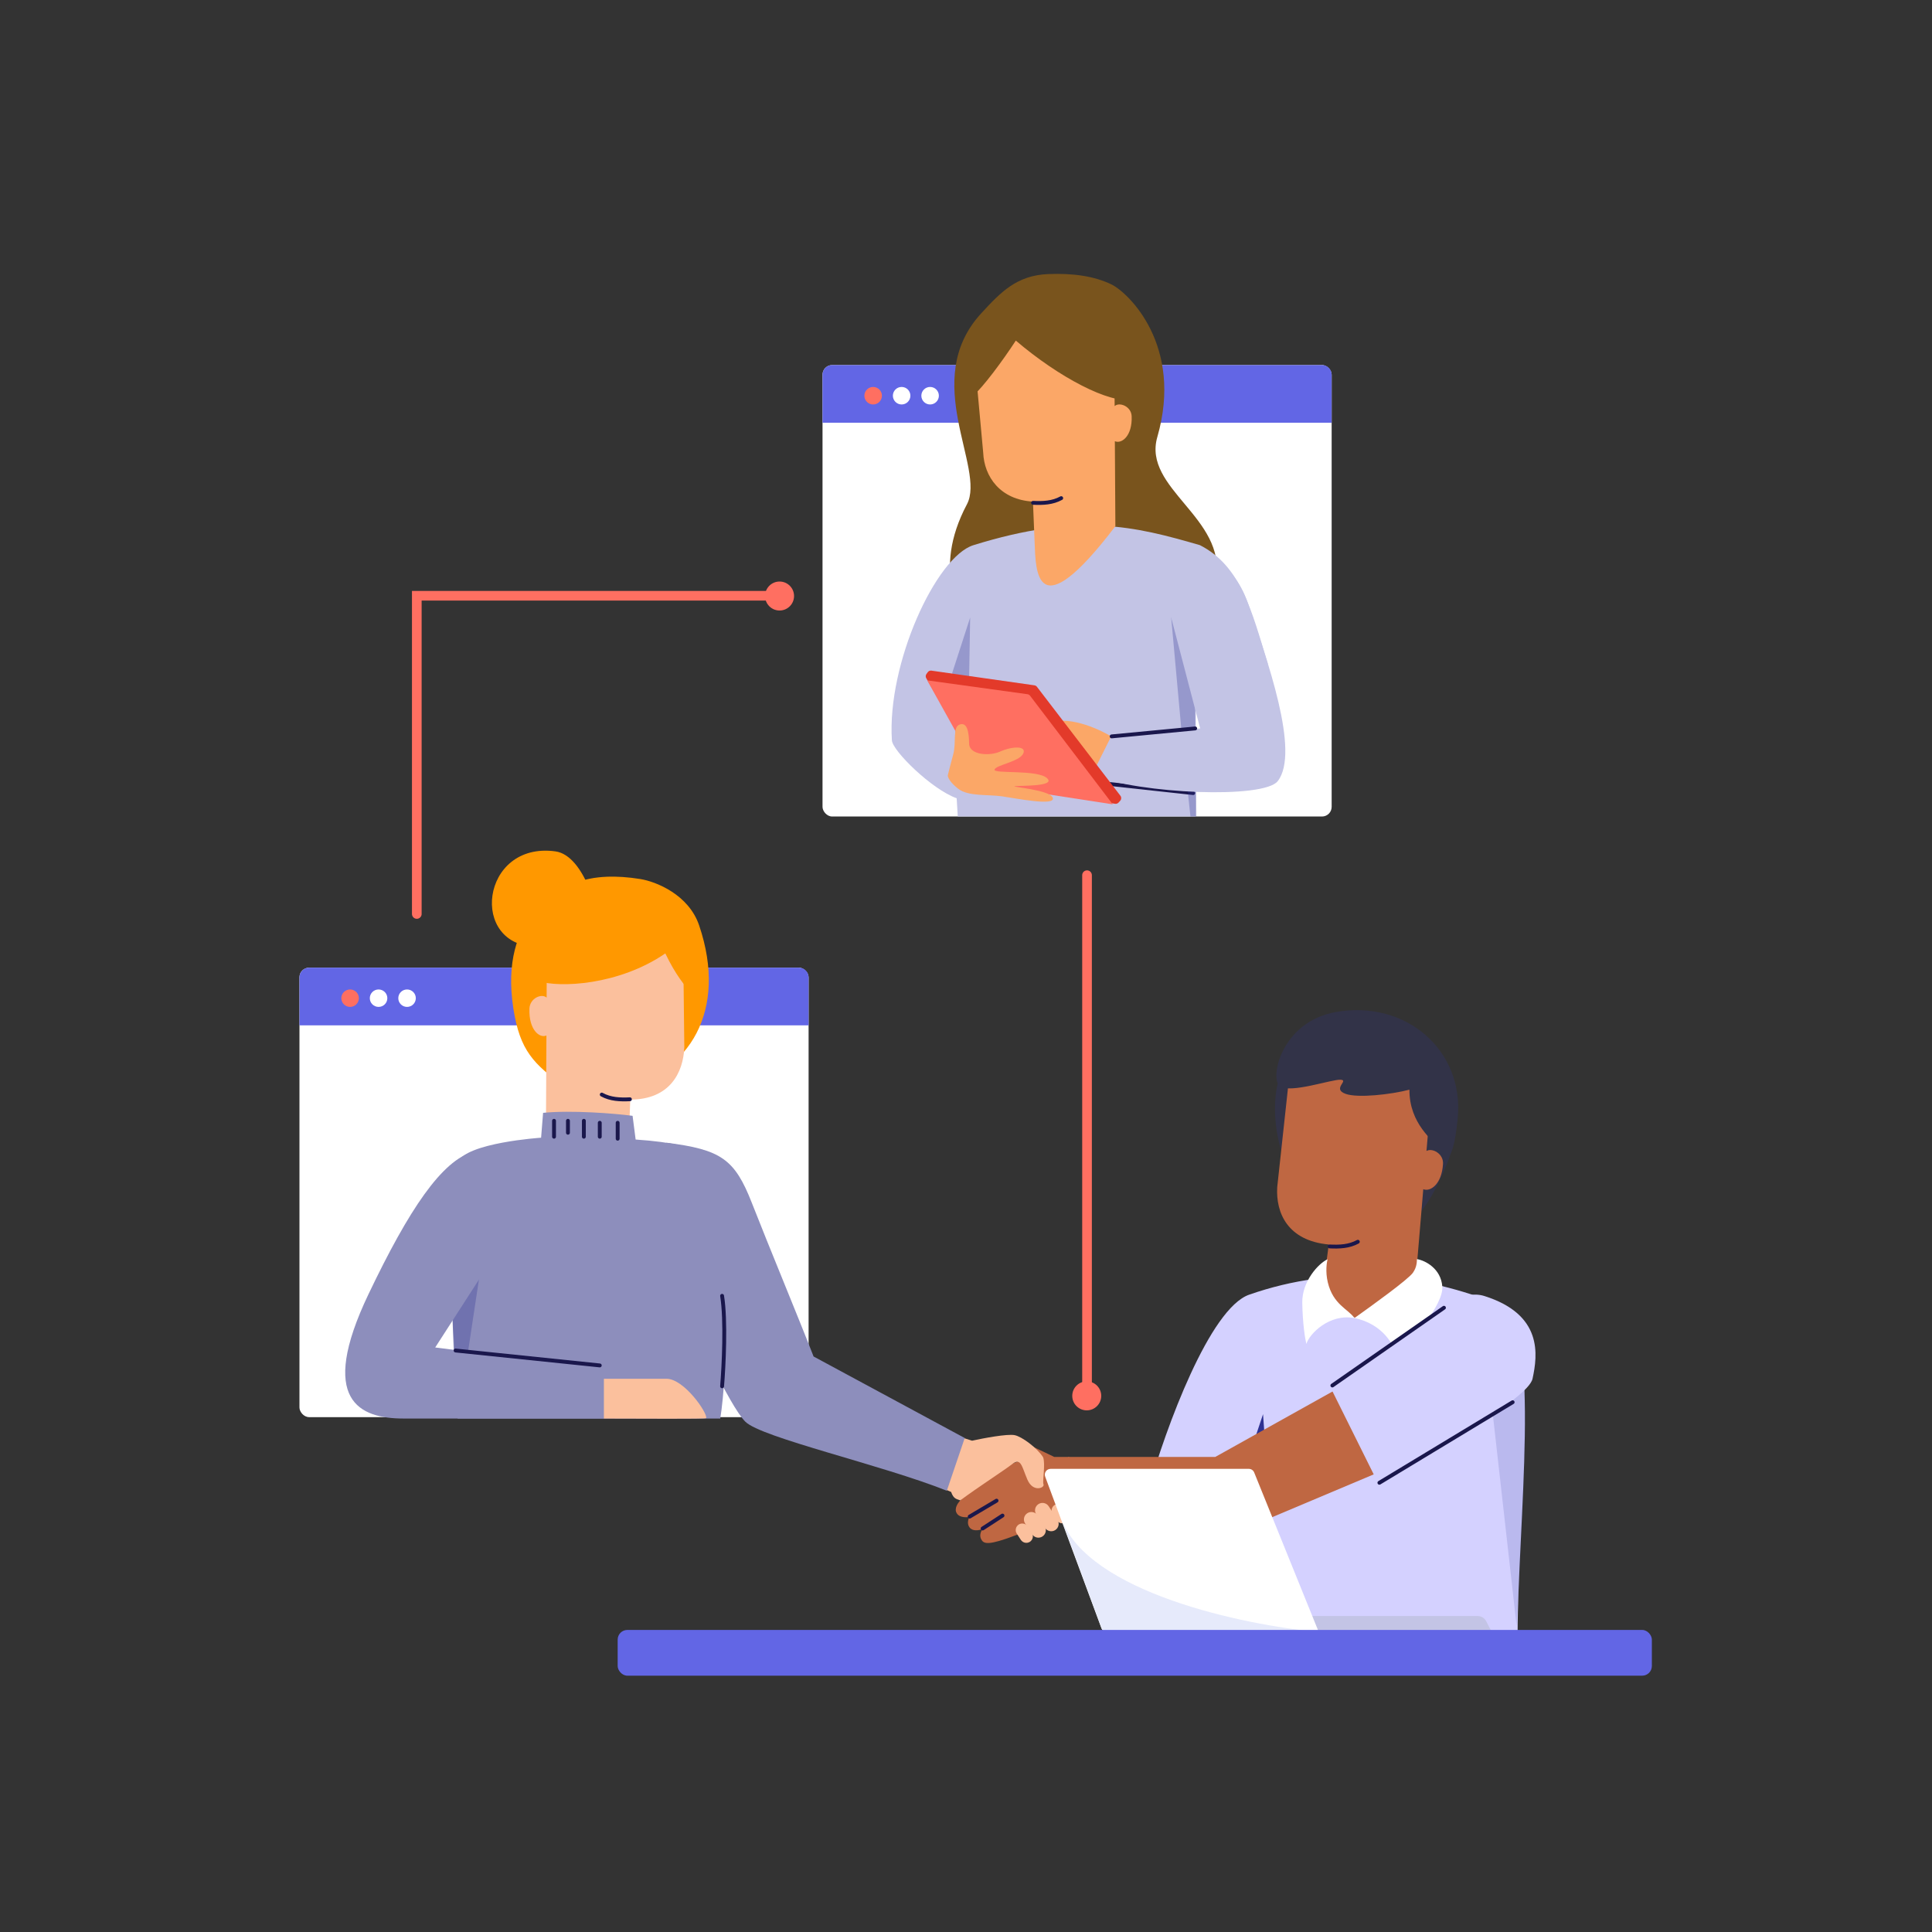 <svg fill="none" height="1000" viewBox="0 0 1000 1000" width="1000" xmlns="http://www.w3.org/2000/svg" xmlns:xlink="http://www.w3.org/1999/xlink"><rect x="0" y="0" width="1000" height="1000" fill="#333333" stroke="none"/><clipPath id="a"><path d="m0 0h1000v1000h-1000z"/></clipPath><g clip-path="url(#a)"><path d="m594.045 772.293h45.294l7.215 72.906h138.961c0-53.855 12.712-160.84-8.485-169.529-40.575-16.631-85.128-21.383-130.476-5.543-20.26 7.076-42.962 68.11-52.509 102.166z" fill="#d4d1ff"/><path d="m653.751 731.964-5.305 15.842 5.321 68.352 3.284.343-.264-41.897z" fill="#2e3192"/><rect fill="#fff" height="232.647" rx="5" width="263.529" x="155" y="500.861"/><path d="m155 505.861c0-2.761 2.239-5 5-5h253.529c2.762 0 5 2.239 5 5v24.853h-263.529z" fill="#6266e5"/><ellipse cx="181.208" cy="516.658" fill="#ff6f61" rx="4.535" ry="4.515"/><ellipse cx="195.949" cy="516.658" fill="#fff" rx="4.535" ry="4.515"/><ellipse cx="210.689" cy="516.658" fill="#fff" rx="4.535" ry="4.515"/><rect fill="#fff" height="233.676" rx="5" width="263.529" x="425.735" y="188.95"/><path d="m425.735 193.95c0-2.762 2.239-5 5-5h253.529c2.762 0 5 2.238 5 5v24.853h-263.529z" fill="#6266e5"/><circle cx="451.943" cy="204.817" fill="#ff6f61" r="4.535"/><circle cx="466.686" cy="204.817" fill="#fff" r="4.535"/><circle cx="481.423" cy="204.817" fill="#fff" r="4.535"/><path d="m322.323 563.016c-42.848 9.859 39.645 12.478-23.275 17.557-19.531-25.905-6.751-18.124-6.751-18.124-16.07-11.671-23.207-18.598-26.582-40.439-7.523-48.676 24.072-62.141 33.133-65.413 9.061-3.271 20.038-3.609 32.491-1.623 8.316 1.326 25.144 8.11 30.534 24.007 15.056 44.411-5.443 76.187-39.55 84.035z" fill="#ff9800"/><path d="m287.484 440.671c15.182 2.075 23.363 33.628 21.923 40.566 2.82 9.533-2.266 8.592-31.204 8.759-35.696.207-29.53-54.63 9.281-49.325z" fill="#ff9800"/><path d="m664.496 552.274c-10.3 18.73-2.939 61.164 20.004 73.781 22.944 12.617 43.405 28.13 64.36-23.443 12.217-30.068-1.229-48.789-24.173-61.406-22.943-12.617-49.892-7.661-60.191 11.068z" fill="#323348"/><path d="m661.084 614.487 6.066-55.856c-1.651-3.877 5.87-20.738 22.531-22.984 26.716-3.602 44.844 20.153 51.076 31.399l-2.411 28.699c2.936-1.747 8.865 1.352 8.553 6.69-.618 10.608-6.622 14.597-10.214 13.093l-3.978 47.359c-12.136 32.137-48.676 21.39-47.053-2.741l2.11-15.999c-21.269-1.942-27.455-16.355-26.68-29.66z" fill="#bf6742"/><path d="m729.519 564.016c-.107 17.637 12.308 26.482 16.268 30.968.45 5.443 6.219 11.159 8.755-16.55 3.17-34.636-26.588-60.939-62.907-54.651-28.61 4.954-34.663 34.687-29.129 38.492 5.534 3.804 26.801-3.681 31.39-3.414 4.589.268-4.707 4.747 2.652 7.339 6.317 2.225 23.23.344 32.971-2.184z" fill="#323348"/><path d="m674.054 674.298c-.182-11.07 8.363-20.342 13.088-22.505-.369 1.41-1.221 6.297.118 11.927 2.775 11.669 10.691 13.869 13.784 18.512 9.296-6.624 27.89-20.013 30.285-23.48 2.106-3.048 1.964-5.487 2.068-7.037 4.216.642 12.515 4.902 13.141 14.281.627 9.378-15.748 28.065-24.013 36.236-.122-5.303-6.819-17.101-21.481-20-12.964-2.46-23.361 8.217-24.87 13.397-.63-2.497-1.937-10.26-2.12-21.331z" fill="#fff"/><path d="m629.043 754.097h-76.176l.515 28.309 87.5 10.294 72.058-30.368-17.5-45.294z" fill="#bf6742"/><path d="m545.663 754.096h7.721l2.461 27.982-4.07.385c-.992 3.269-12.261 7.04-27.008 12.551-12.452 4.654-15.227 4.188-16.566 2.272-1.618-2.317-.456-4.584.294-5.792-1.935.653-5.092 1.197-6.651-.901-1.47-1.978-.646-4.095-.139-5.397-1.082.141-4.99.589-6.514-1.973-1.434-2.411.622-5.195 1.647-6.39 1.917-2.235 4.699-4.369 3.706-7.219-.794-2.278-10.021-.301-8.087-.954l36.364-12.848 4.216-6.515.788-.863z" fill="#bf6742"/><g fill="#fbc09d"><path d="m550.523 779.986c-1.02-1.566-3.117-2.009-4.683-.989-1.567 1.021-2.01 3.117-.989 4.684l2.108 3.236c1.02 1.567 3.117 2.01 4.684.989 1.566-1.02 2.009-3.117.988-4.683z"/><path d="m531.954 790.104c-1.02-1.566-3.117-2.009-4.684-.988-1.566 1.02-2.009 3.117-.989 4.683l2.109 3.237c1.02 1.566 3.117 2.009 4.683.988 1.567-1.02 2.009-3.117.989-4.683z"/><path d="m542.819 779.66c-1.163-1.785-3.553-2.29-5.339-1.127-1.785 1.163-2.29 3.553-1.127 5.338l4.528 6.951c1.163 1.785 3.553 2.29 5.338 1.127s2.29-3.553 1.127-5.338z"/><path d="m537.069 784.366c-1.162-1.785-3.552-2.29-5.338-1.127-1.785 1.163-2.29 3.553-1.127 5.338l3.629 5.571c1.163 1.786 3.553 2.29 5.338 1.127 1.786-1.163 2.29-3.553 1.127-5.338z"/><path d="m503.149 745.705-4.7-1.493-9.027 26.765 2.877 1.258c1.295 3.709 2.827 3.597 4.743 4.349 9.212-6.849 22.563-15.425 26.805-18.718 4.606-3.575 4.953.973 7.901 7.923 2.948 6.949 9.156 4.284 8.353 2.482-.642-1.441 1.109-10.32-.175-13.97-3.127-4.901-10.952-10.679-14.707-11.46s-16.278 1.584-22.07 2.864z"/></g><path d="m764.812 836.449h-86.353l3.575 8.235h90.101l-2.889-5.545c-.861-1.653-2.57-2.69-4.434-2.69z" fill="#c3c4e5"/><path d="m540.987 764.317 29.096 78.411c.437 1.176 1.558 1.957 2.813 1.957h109.678l-33.411-82.538c-.459-1.132-1.559-1.874-2.781-1.874h-102.583c-2.09 0-3.539 2.084-2.812 4.044z" fill="#fff"/><path d="m354.2 541.99-.641-56.299c1.917-3.717-3.665-21.234-19.238-25.003-24.973-6.044-44.312 15.999-51.24 26.651l-.151 29.019c-2.514-2.295-8.702.246-8.9 5.734-.396 10.97 5.269 15.447 8.798 13.88l-.279 53.628c13.289 24.386 38.989 17.866 42.845 2.526l.829-22.983c20.32.012 27.496-13.804 27.977-27.153z" fill="#fbc09d"/><path d="m327.425 577.553 1.581 12.266c39.596 2.66 40.496 11.56 41.934 16.557 8.211 28.515 5.507 106.702 1.858 127.858h-135.937c-2.737-36.794-5.761-118.147-.024-132.49 4.118-10.294 43.235-12.868 43.235-12.868l1.03-12.868c14.597-1.471 37.2.318 46.323 1.545z" fill="#8d8ebc"/><path d="m344.974 713.646h-32.474v20.594c19.559 0 52.846.298 53.014-.217.832-2.539-11.381-20.377-20.54-20.377z" fill="#fbc09d"/><path d="m389.191 622.707c-8.922-22.8-15.956-27.654-44.265-31.257l5.662 76.167c8.292 19.289 26.936 59.938 35.172 68.229 8.235 8.292 70.857 22.368 104.313 35.751l9.265-27.28-78.235-42.206c-8.293-21.303-22.991-56.603-31.912-79.404z" fill="#8d8ebc"/><ellipse fill="#ff6f61" rx="7.5" ry="7.5" transform="matrix(0 -1 -1 -0 403.5 308.5)"/><path d="m215.736 473.067v-164.706h192.499" stroke="#ff6f61" stroke-linecap="round" stroke-width="5"/><path d="m344.369 493.49c5.259 10.964 9.926 16.677 14.788 22.094 5.958-19.413 9.845-63.728-48.977-61.129-30.89 1.365-44.159 49.185-31.48 53.349 10.861 3.566 41.579 2.208 65.669-14.314z" fill="#ff9800"/><path d="m570 722.5c0 4.142-3.358 7.5-7.5 7.5s-7.5-3.358-7.5-7.5 3.358-7.5 7.5-7.5 7.5 3.358 7.5 7.5z" fill="#ff6f61"/><path d="m562.647 452.994v271.249" stroke="#ff6f61" stroke-linecap="round" stroke-width="5"/><path d="m500.486 261.016c-18.666 35.224-2.58 58.026 2.612 64.033 42.177 54.406 113.884 46.091 126.291-25.255 5.54-31.862-38.09-46.772-30.364-73.586 13.63-47.309-14.935-74.699-23.725-78.985-8.791-4.286-19.887-5.889-32.767-5.364-16.291.665-24.547 9.35-34.594 20.251-32.086 34.815 2.494 80.137-7.453 98.906z" fill="#79541d"/><path d="m621.102 282.18c-33.813-9.831-62.611-16.982-117.251 0-19.347 6.013-44.779 61.403-42.206 101.035.355 5.465 20.714 25.434 33.527 29.964l.568 9.447h123.187v-70.73c20.435-4.409 2.202 6.184 37.277-8.313-8.235-27.28-13.931-50.628-35.102-61.403z" fill="#c3c4e5"/><path d="m617.6 410.494-47.353-5.147" stroke="#1a174c" stroke-linecap="round" stroke-width="2"/><path d="m534.656 259.62c-16.966-.952-25.247-12.915-25.754-25.346l-3.305-36.077 2.02-16.115c-1.89-3.449 3.541-19.807 18.811-23.43 24.486-5.81 43.517 14.585 50.343 24.457l.165 27.083c2.421-2.245 8.596.073 8.806 5.225.42 10.313-5.237 14.507-8.695 12.949l.269 44.009c-41.301 54.228-41.204 22.934-41.787 8.649z" fill="#fba767"/><path d="m525.787 176.288c-6.686 10.244-16.869 24.107-22.471 28.907-3.653-19.904-2.137-64.215 57.227-54.841 31.175 4.923 38.747 53.789 25.369 56.444-11.46 2.274-37.717-11.371-60.125-30.51z" fill="#79541d"/><path d="m606.185 319.448 12.26 32.256.821 70.923h-3.088l-3.895-36.16z" fill="#2e3192" opacity=".3"/><path d="m502.155 319.639-9.267 28.607 3.24 58.645h1.028l3.991-29.414z" fill="#2e3192" opacity=".3"/><path d="m534.714 260.266c5.053.252 10.086.047 14.569-2.428" stroke="#1a174c" stroke-linecap="round" stroke-width="2"/><path d="m544.108 373.848c10.646-3.221 26.045 4.077 32.414 8.129l-2.507 21.453-48.139-19.915c1.641-1.88 7.585-6.446 18.232-9.667z" fill="#fba767"/><path d="m645.908 312.185c-7.823-23.058-28.652-31.568-38.088-32.941l-1.544 40.662 14.926 57.132-45.808 3.603-10.294 20.588c25.735 9.78 89.044 12.353 96.25 3.089 11.743-15.099-5.662-63.309-15.442-92.133z" fill="#c3c4e5"/><path d="m577.169 416.033-65.461-10.511c-.595-.095-1.115-.453-1.415-.975l-30.875-53.513c-.393-.681-.35-1.531.11-2.169l.674-.933c.434-.603 1.168-.915 1.904-.811l53.306 7.6c.518.074.987.348 1.305.764l43.218 56.405c.587.767.543 1.843-.104 2.559l-.861.951c-.455.502-1.132.741-1.801.633z" fill="#e33a2a"/><path d="m533.15 360.092 42.806 56.23-65.967-10.166-30.07-54.001 51.913 7.168c.524.072.997.349 1.318.769z" fill="#ff6f61"/><path d="m493.368 390.544c-1.328 4.835-2.348 8.913-2.756 10.609-.043.181-.065.367-.027.549.227 1.105 1.514 3.575 5.372 6.555 5.281 4.081 15.306 2.848 22.797 3.942s27.452 5.089 26.177.838c-1.275-4.25-21.606-5.673-19.765-6.088 1.841-.414 21.847.35 16.739-4.208-5.107-4.559-27.995-2.04-27.127-4.43.867-2.391 12.733-4.039 14.793-8.162 2.059-4.123-5.281-4.08-11.995-1.105-5.413 2.399-15.872 1.818-15.955-4.165-.084-5.982-1.012-11.189-4.867-9.882s-1.629 9.149-3.386 15.547z" fill="#fba767"/><path d="m575.392 381.156 43.235-4.118" stroke="#1a174c" stroke-linecap="round" stroke-width="2"/><path d="m249.191 653.729-14.926 29.338 3.088 48.897z" fill="#2e3192" opacity=".3"/><path d="m190.73 669.862c21.083-44.141 37.986-69.182 54.343-73.78l7.45 59.066-27.261 42.302 87.237 11.035v25.749h-103.594c-22.718 0-44.527-9.196-18.175-64.372z" fill="#8d8ebc"/><g stroke="#1a174c" stroke-linecap="round" stroke-width="2"><path d="m373.75 717.552c.858-10.294 2.059-34.073 0-46.838"/><path d="m286.766 580.126v8.235"/><path d="m293.972 580.126v6.176"/><path d="m302.206 580.126v8.235"/><path d="m310.441 581.155v7.206"/><path d="m319.706 581.155v8.236"/><path d="m235.808 699.023 74.632 7.72"/><path d="m326.038 568.98c-5.053.252-10.086.047-14.569-2.428"/><path d="m688.236 645.156c5.052.253 10.086.047 14.569-2.428"/></g><path d="m549.264 786.008.061.168c14.173 38.175 94.357 54.911 132.733 58.508h-109.085c-1.257 0-2.38-.783-2.815-1.962l-20.833-56.546c-.02-.056-.041-.112-.061-.168z" fill="#e6eafb"/><path d="m501.912 784.979 13.897-8.235" stroke="#1a174c" stroke-linecap="round" stroke-width="2"/><path d="m508.6 791.155 10.294-6.691" stroke="#1a174c" stroke-linecap="round" stroke-width="2"/><path d="m771.102 718.067 16.985-4.117c3.706 9.47-.858 89.215-3.088 127.647z" fill="#2e3192" fill-opacity=".5" opacity=".3"/><path d="m712.939 766.964-24.191-48.674 64.137-44.7c4.519-3.149 10.204-4.427 15.455-2.766 30.283 9.576 27.591 30.407 24.899 42.794-2.335 10.745-55.004 39.526-80.3 53.346z" fill="#d4d1ff"/><path d="m689.632 717.127 57.753-40.236" stroke="#1a174c" stroke-linecap="round" stroke-width="2"/><path d="m782.94 725.787-68.97 41.692" stroke="#1a174c" stroke-linecap="round" stroke-width="2"/><rect fill="#6266e5" height="23.676" rx="5" width="535.294" x="319.706" y="843.655"/></g></svg>
